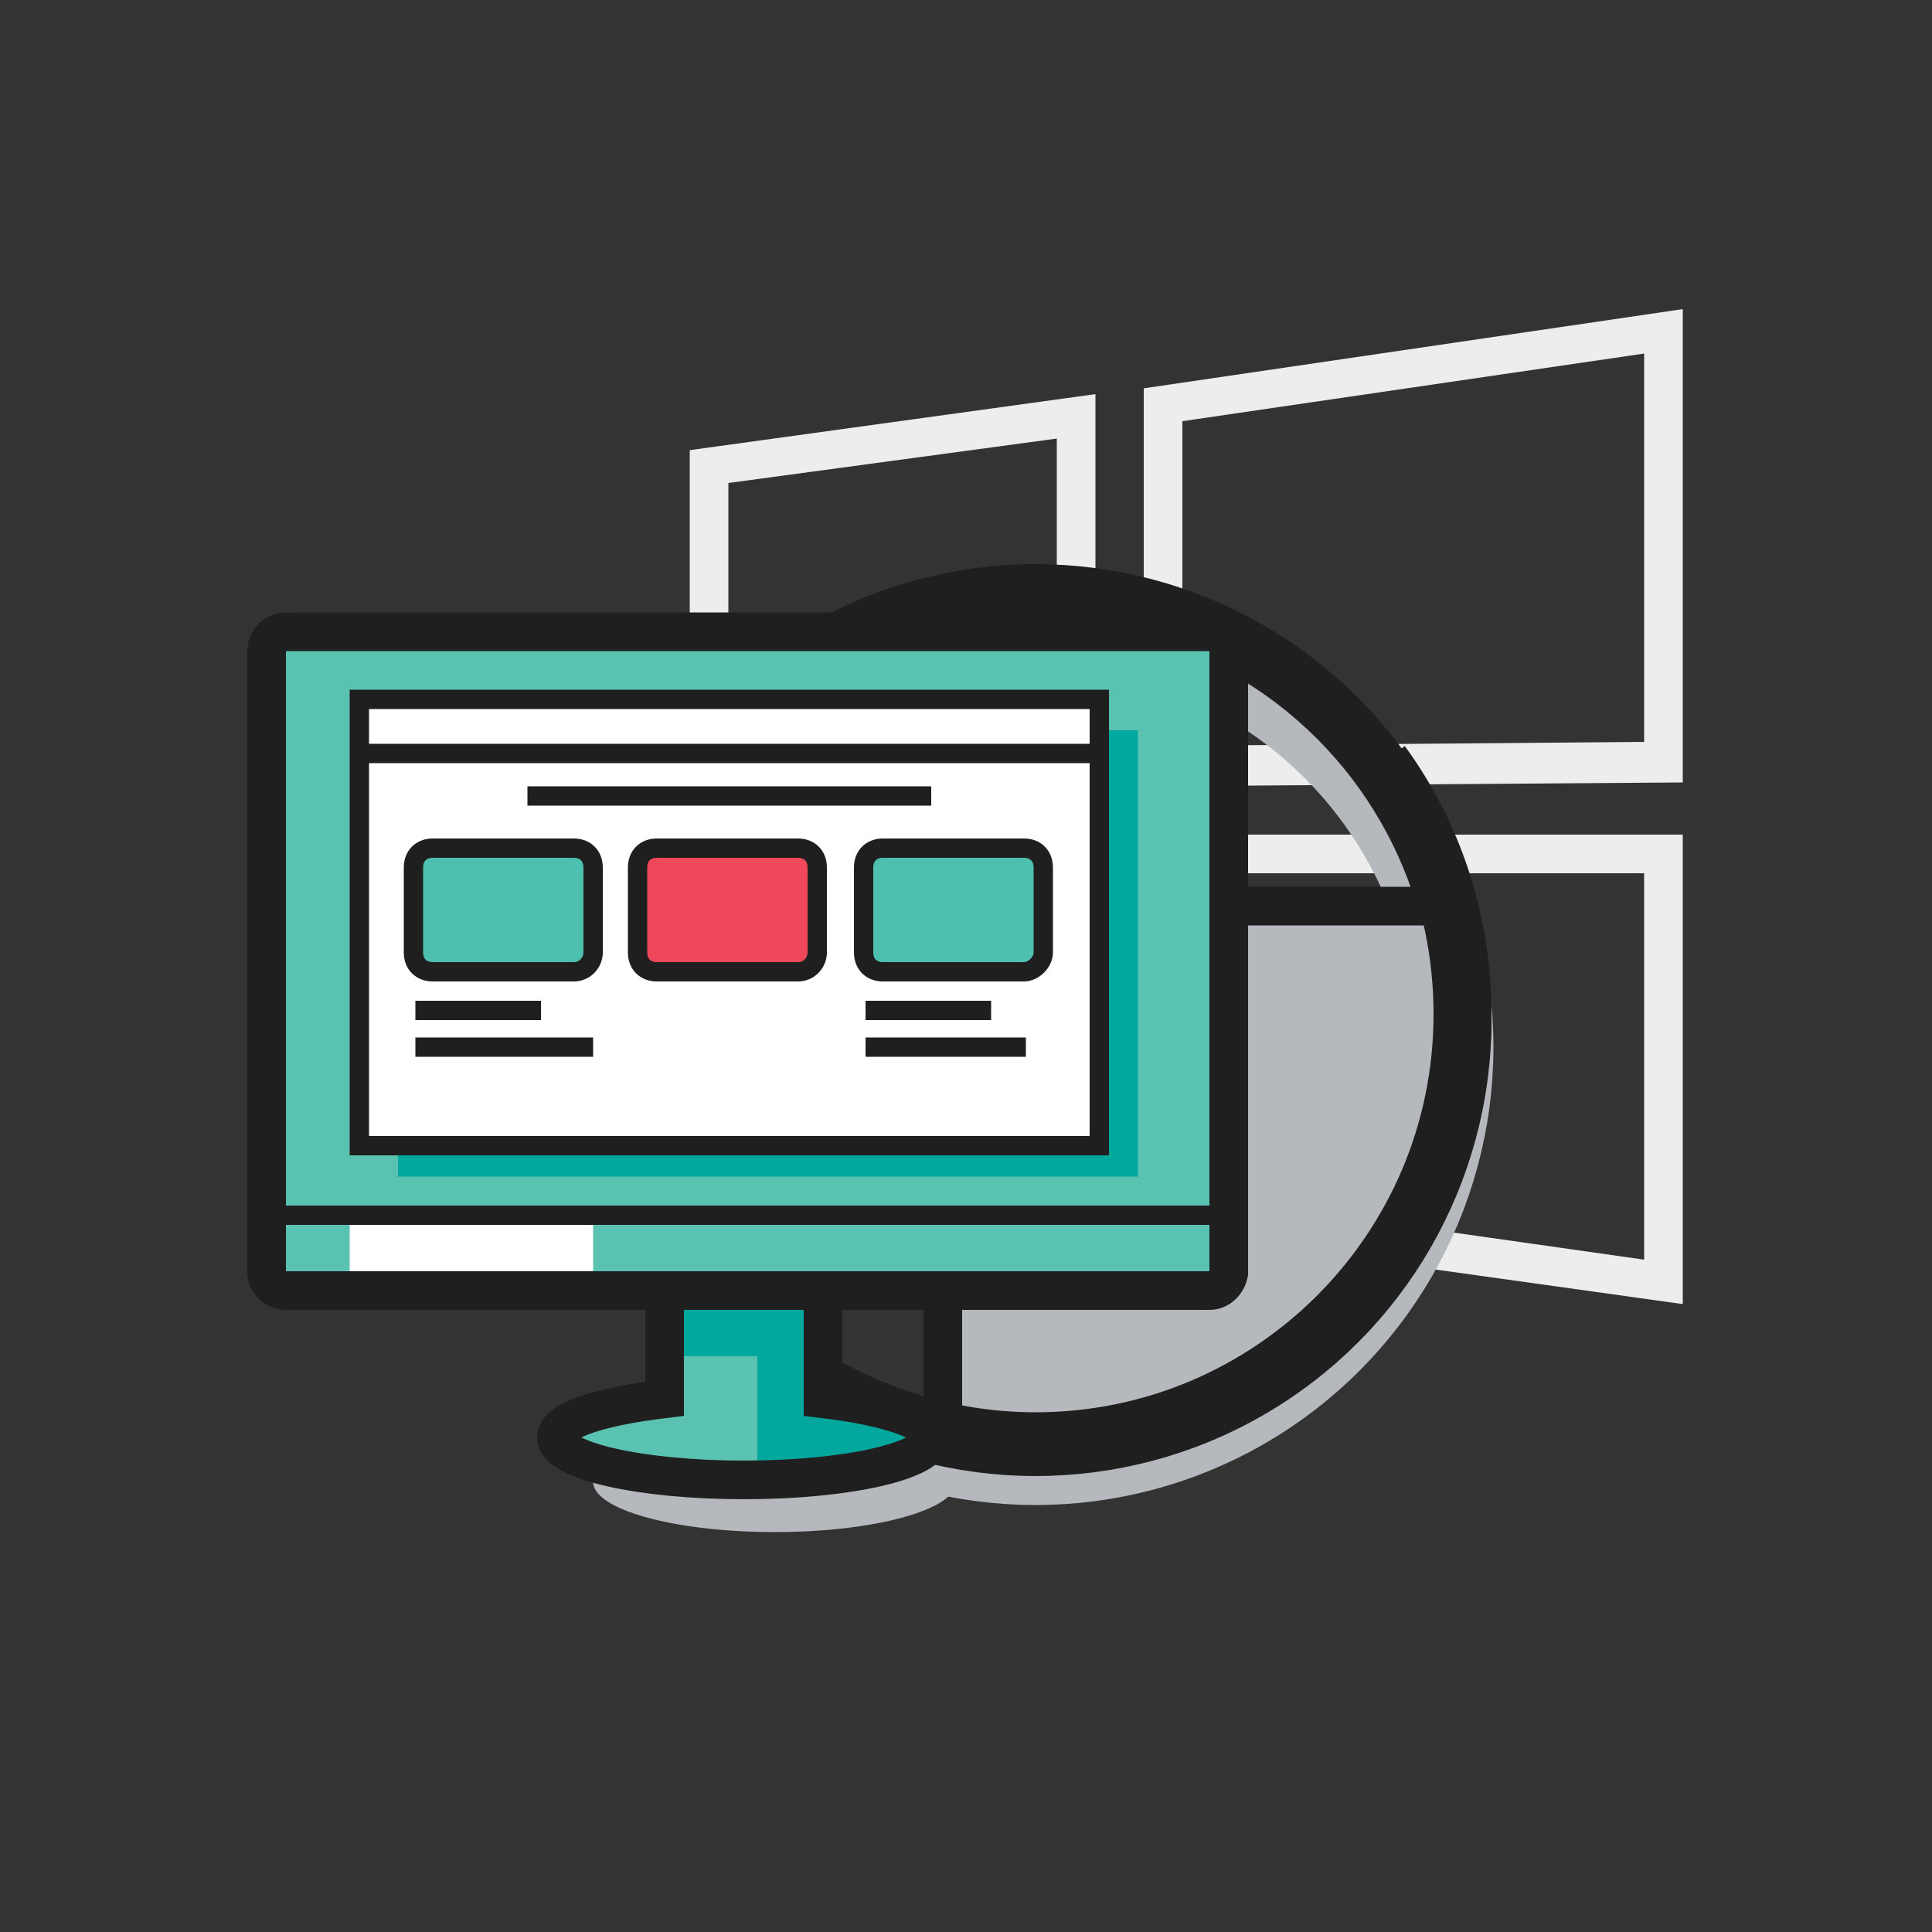 <?xml version="1.0" encoding="utf-8"?>
<!-- Generator: Adobe Illustrator 22.0.1, SVG Export Plug-In . SVG Version: 6.00 Build 0)  -->
<svg version="1.1" xmlns="http://www.w3.org/2000/svg" xmlns:xlink="http://www.w3.org/1999/xlink" x="0px" y="0px"
	 viewBox="0 0 100 100" style="enable-background:new 0 0 100 100;" xml:space="preserve">
<rect x="0" y="0" width="100" height="100" fill="#333333" stroke="none"/>
<style type="text/css">
	.st0{fill:#B5B8BD;}
	.st1{fill:#EEEDED;}
	.st2{fill:none;stroke:#B5B8BD;stroke-width:4;stroke-miterlimit:10;}
	.st3{fill:none;stroke:#201F1F;stroke-width:3;stroke-miterlimit:10;}
	.st4{fill:none;stroke:#201F1F;stroke-width:2;stroke-miterlimit:10;}
	.st5{fill:#5AC2B0;}
	.st6{fill:#02A79D;}
	.st7{fill:#FFFFFF;}
	.st8{fill:none;stroke:#201F1F;stroke-miterlimit:10;}
	.st9{fill:#FFFFFF;stroke:#201F1F;stroke-miterlimit:10;}
	.st10{fill:#4EC0AF;stroke:#201F1F;stroke-miterlimit:10;}
	.st11{fill:#EF485A;stroke:#201F1F;stroke-miterlimit:10;}
</style>
<g id="Layer_2">
</g>
<g id="Layer_1">
	<ellipse class="st0" cx="40.1" cy="76.7" rx="9.4" ry="2.6"/>
	<g>
		<g>
			<path class="st1" d="M85.1,18.3v20.1l-23.9,0.2V21.8L85.1,18.3 M54.7,22.7l0,16l-17,0.1l0-13.8L54.7,22.7 M37.7,44.9l17,0.1l0,16
				l-17-2.3L37.7,44.9 M61.2,45.2l23.9,0l0,20l-23.9-3.4L61.2,45.2 M87.1,16l-27.9,4.1v20.6l27.9-0.2V16L87.1,16z M56.7,20.4
				l-21,2.9l0,17.5l21-0.1L56.7,20.4L56.7,20.4z M35.7,42.9l0,17.5l21,2.9l0-20.3L35.7,42.9L35.7,42.9z M59.2,43.2l0,20.4l27.9,3.9
				l0-24.3L59.2,43.2L59.2,43.2z"/>
		</g>
	</g>
	<g>
		<circle class="st2" cx="53.6" cy="54.2" r="21.7"/>
		<circle class="st3" cx="53.6" cy="52.8" r="22.1"/>
	</g>
	<polygon class="st0" points="48.8,66.8 48.8,74.5 54.9,74.9 64.4,72.8 70.7,66.6 75,57.1 74.9,46.5 60.7,46.5 60.7,64 	"/>
	<path class="st4" d="M48.8,73V47.9c0-0.5,0.4-1,0.8-1H75"/>
	<path class="st3" d="M71.5,39.5c2.7,3.7,4.2,8.2,4.2,13c0,12.2-9.9,22.1-22.1,22.1c-5,0-9.6-1.7-13.3-4.4"/>
	<path class="st5" d="M42.6,72.4v-9.3h-8.2v9.3c-3.3,0.4-5.6,1.1-5.6,2c0,1.2,4.3,2.2,9.7,2.2c5.4,0,9.7-1,9.7-2.2
		C48.3,73.6,46,72.8,42.6,72.4z"/>
	<polygon class="st6" points="39.2,68.7 39.2,76.8 42.7,76.4 48,75.7 48.3,73.7 43,71.4 43,68 	"/>
	<rect x="34.1" y="66.9" class="st6" width="8.8" height="3.3"/>
	<path class="st4" d="M42.6,72.4v-9.3h-8.2v9.3c-3.3,0.4-5.6,1.1-5.6,2c0,1.2,4.3,2.2,9.7,2.2c5.4,0,9.7-1,9.7-2.2
		C48.3,73.6,46,72.8,42.6,72.4z"/>
	<rect x="13.5" y="32.2" class="st5" width="50.1" height="34.5"/>
	<rect x="18.1" y="62.9" class="st7" width="12.6" height="3.3"/>
	<line class="st8" x1="14.1" y1="62.9" x2="64" y2="62.9"/>
	<path class="st4" d="M62.6,66.8H14.8c-0.5,0-1-0.4-1-1V33.7c0-0.5,0.4-1,1-1h47.8c0.5,0,1,0.4,1,1v32.2
		C63.5,66.4,63.1,66.8,62.6,66.8z"/>
	<rect x="20.6" y="37.8" class="st6" width="38.3" height="23.1"/>
	<rect x="18.6" y="36.2" class="st9" width="38.3" height="23.1"/>
	<line class="st9" x1="18.7" y1="39" x2="56.7" y2="39"/>
	<path class="st10" d="M29.7,50.3h-7.3c-0.6,0-1-0.4-1-1v-4.4c0-0.6,0.4-1,1-1h7.3c0.6,0,1,0.4,1,1v4.4
		C30.7,49.8,30.3,50.3,29.7,50.3z"/>
	<path class="st11" d="M41.3,50.3h-7.3c-0.6,0-1-0.4-1-1v-4.4c0-0.6,0.4-1,1-1h7.3c0.6,0,1,0.4,1,1v4.4
		C42.3,49.8,41.9,50.3,41.3,50.3z"/>
	<path class="st10" d="M53,50.3h-7.3c-0.6,0-1-0.4-1-1v-4.4c0-0.6,0.4-1,1-1H53c0.6,0,1,0.4,1,1v4.4C54,49.8,53.5,50.3,53,50.3z"/>
	<line class="st8" x1="21.5" y1="52.3" x2="28" y2="52.3"/>
	<line class="st8" x1="21.5" y1="54.2" x2="30.7" y2="54.2"/>
	<line class="st8" x1="44.8" y1="52.3" x2="51.3" y2="52.3"/>
	<line class="st8" x1="44.8" y1="54.2" x2="53.1" y2="54.2"/>
	<line class="st8" x1="27.3" y1="41.2" x2="48.2" y2="41.2"/>
</g>
</svg>
